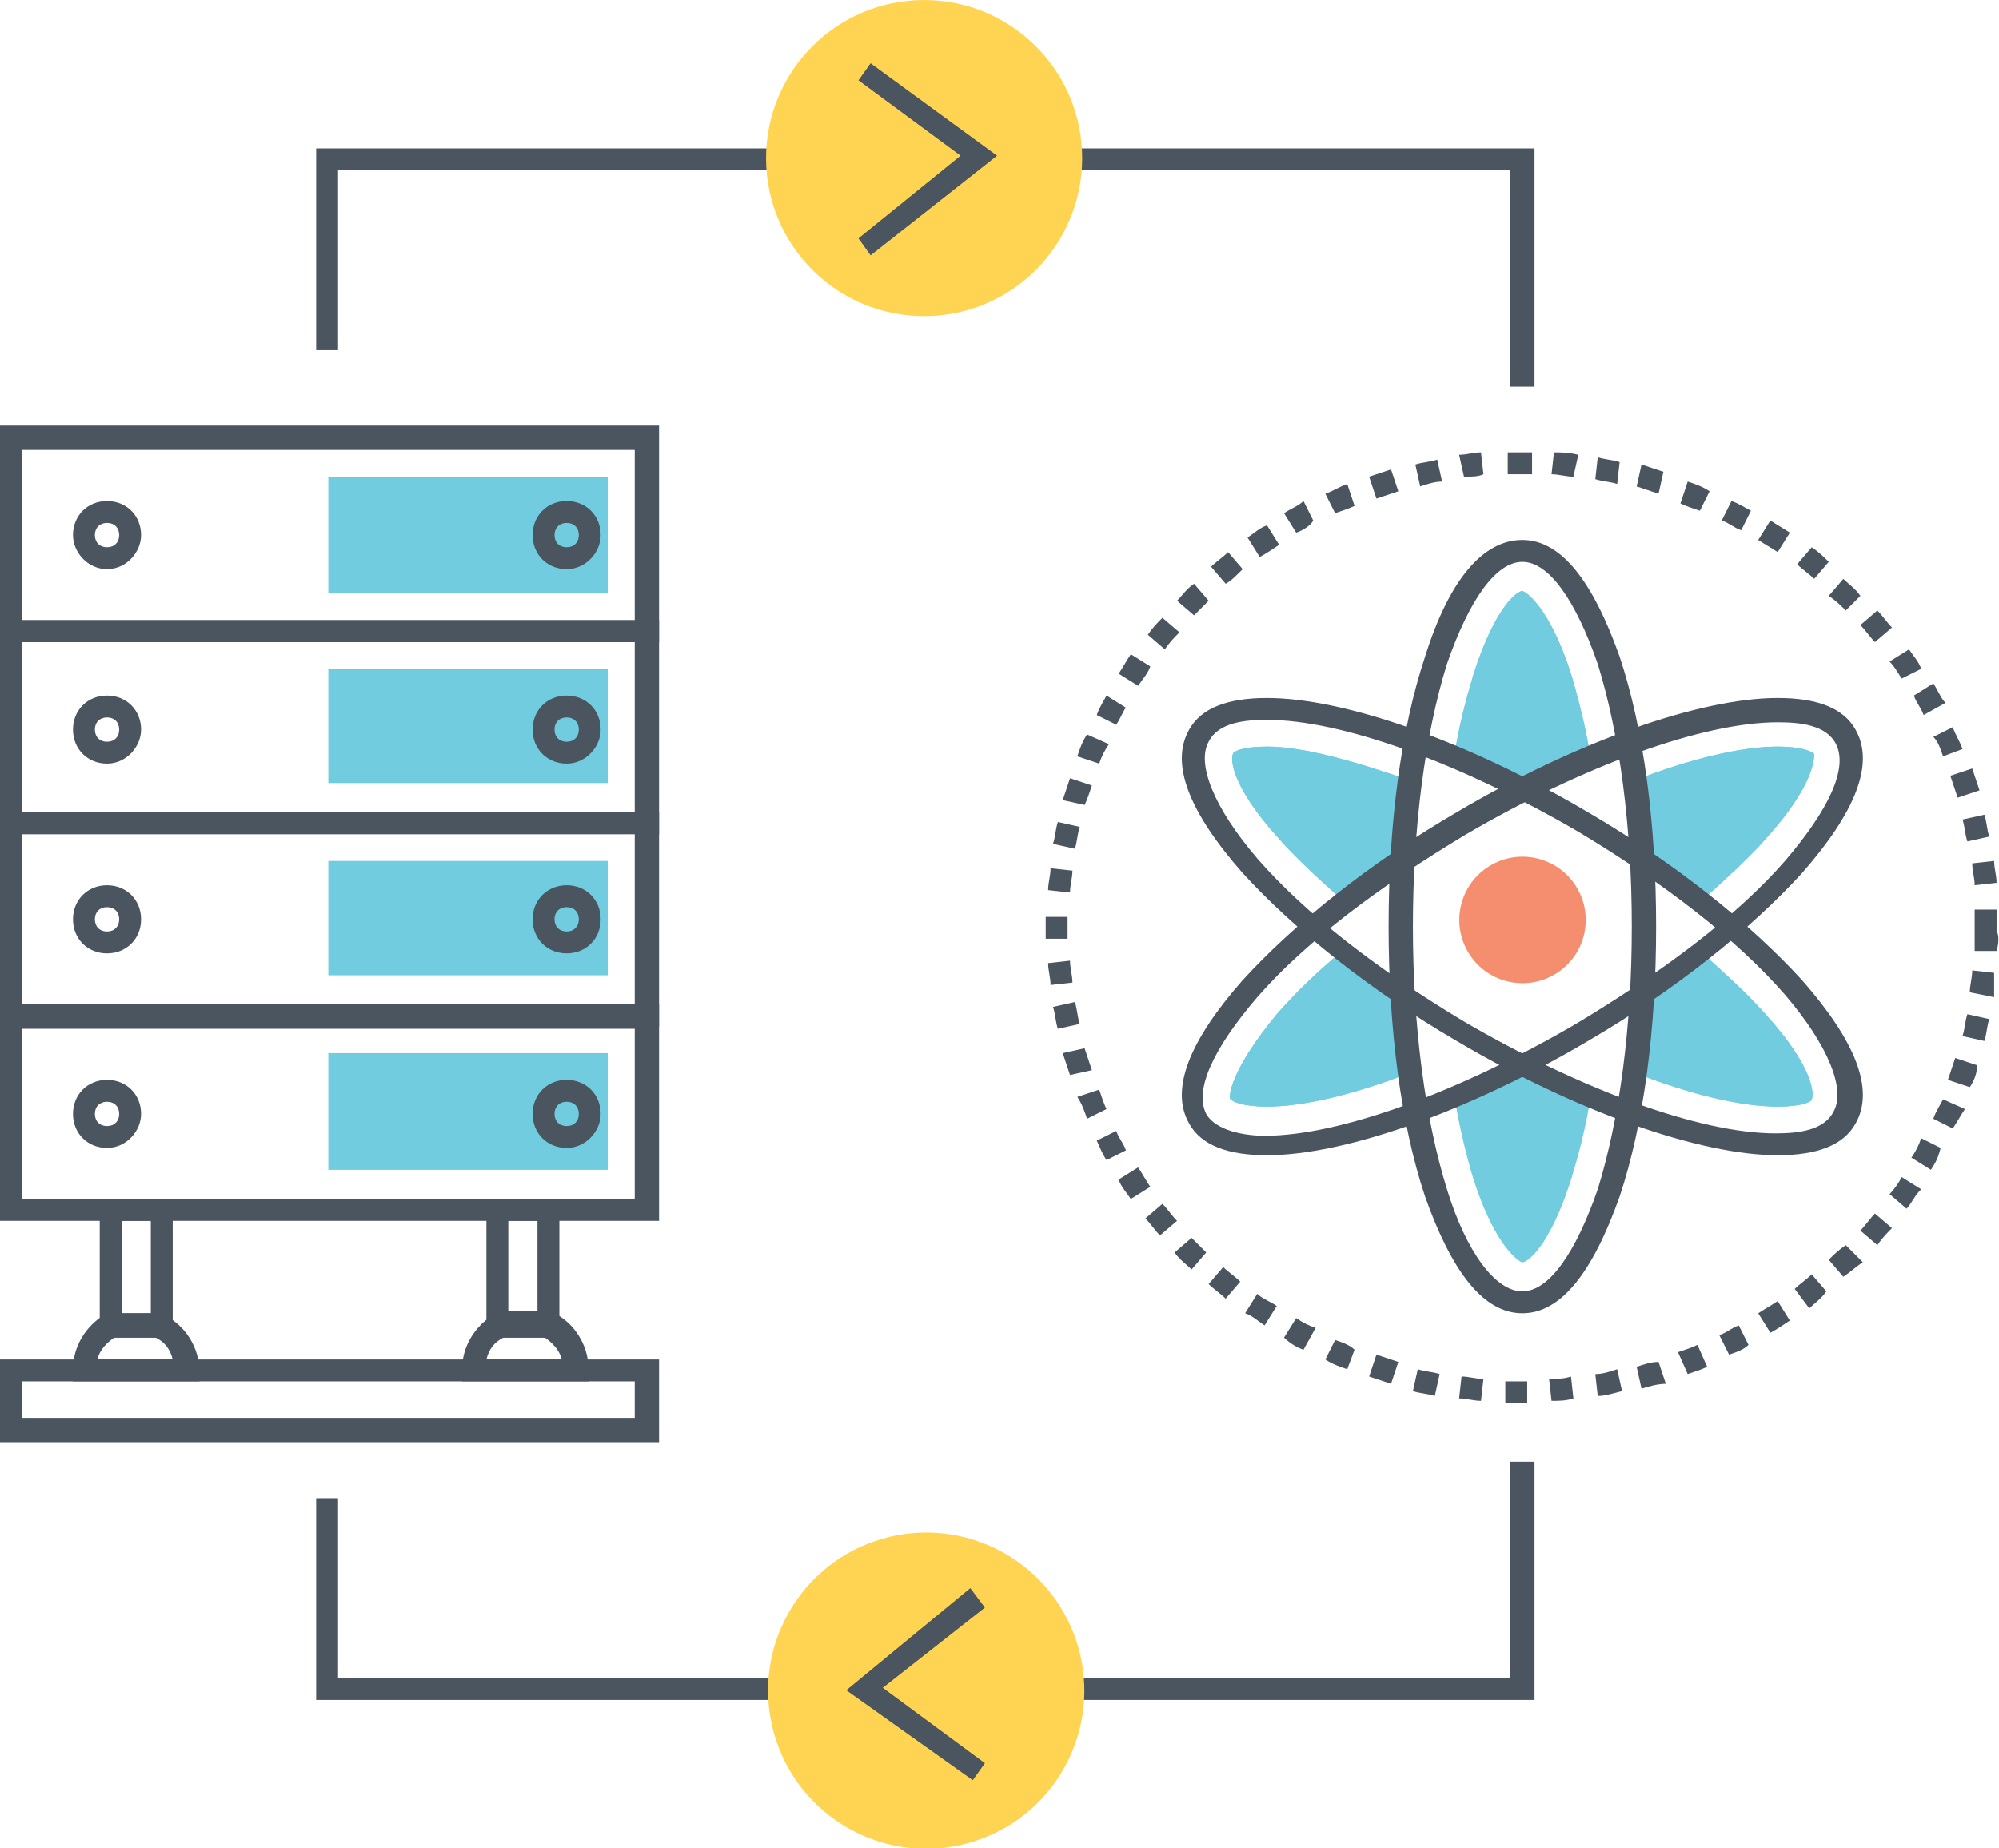 <?xml version="1.0" encoding="utf-8"?>
<!-- Generator: Adobe Illustrator 23.0.3, SVG Export Plug-In . SVG Version: 6.00 Build 0)  -->
<svg version="1.1" id="Layer_1" xmlns="http://www.w3.org/2000/svg" xmlns:xlink="http://www.w3.org/1999/xlink" x="0px" y="0px"
	 viewBox="0 0 82.2 76" style="enable-background:new 0 0 82.2 76;" xml:space="preserve">
<style type="text/css">
	.st0{fill:#71CCE0;}
	.st1{fill:#4A555F;}
	.st2{fill:#F58E6F;}
	.st3{fill:#FFD452;}
</style>
<g>
	<g>
		<g>
			<g>
				<path class="st0" d="M65.4,31.1c-0.9,0.4-1.9,0.8-2.8,1.3c-1-0.5-1.9-0.9-2.8-1.3c0.2-1.3,0.5-2.4,0.8-3.4
					c0.9-2.8,1.8-3.4,2-3.4c0.1,0,1.1,0.6,2,3.4C64.9,28.7,65.2,29.9,65.4,31.1z"/>
			</g>
		</g>
		<g>
			<g>
				<path class="st0" d="M65.4,45.1c-0.2,1.3-0.5,2.4-0.8,3.4c-0.9,2.8-1.8,3.4-2,3.4c-0.1,0-1.1-0.6-2-3.4c-0.3-1-0.6-2.2-0.8-3.5
					c0.9-0.4,1.8-0.8,2.8-1.3C63.6,44.3,64.5,44.7,65.4,45.1z"/>
			</g>
		</g>
		<g>
			<g>
				<path class="st0" d="M58,32.1c-0.1,1-0.2,2.1-0.3,3.2c-0.9,0.6-1.7,1.2-2.4,1.8c-1-0.9-1.9-1.7-2.7-2.6c-2-2.2-2-3.3-1.9-3.5
					c0-0.1,0.4-0.3,1.4-0.3C53.6,30.7,55.7,31.3,58,32.1z"/>
			</g>
		</g>
		<g>
			<g>
				<path class="st0" d="M74.5,45.2c0,0.1-0.4,0.3-1.4,0.3c-1.5,0-3.6-0.5-5.9-1.4c0.1-1,0.2-2.1,0.3-3.2c0.9-0.6,1.7-1.2,2.4-1.8
					c1,0.9,1.9,1.7,2.7,2.6C74.6,43.9,74.6,45,74.5,45.2z"/>
			</g>
		</g>
		<g>
			<g>
				<g>
					<path class="st0" d="M65.4,31.1c-0.9,0.4-1.9,0.8-2.8,1.3c-1-0.5-1.9-0.9-2.8-1.3c0.2-1.3,0.5-2.4,0.8-3.4
						c0.9-2.8,1.8-3.4,2-3.4c0.1,0,1.1,0.6,2,3.4C64.9,28.7,65.2,29.9,65.4,31.1z"/>
				</g>
			</g>
			<g>
				<g>
					<path class="st0" d="M65.4,45.1c-0.2,1.3-0.5,2.4-0.8,3.4c-0.9,2.8-1.8,3.4-2,3.4c-0.1,0-1.1-0.6-2-3.4c-0.3-1-0.6-2.2-0.8-3.5
						c0.9-0.4,1.8-0.8,2.8-1.3C63.6,44.3,64.5,44.7,65.4,45.1z"/>
				</g>
			</g>
			<g>
				<g>
					<path class="st0" d="M58,32.1c-0.1,1-0.2,2.1-0.3,3.2c-0.9,0.6-1.7,1.2-2.4,1.8c-1-0.9-1.9-1.7-2.7-2.6c-2-2.2-2-3.3-1.9-3.5
						c0-0.1,0.4-0.3,1.4-0.3C53.6,30.7,55.7,31.3,58,32.1z"/>
				</g>
			</g>
			<g>
				<g>
					<path class="st0" d="M74.5,45.2c0,0.1-0.4,0.3-1.4,0.3c-1.5,0-3.6-0.5-5.9-1.4c0.1-1,0.2-2.1,0.3-3.2c0.9-0.6,1.7-1.2,2.4-1.8
						c1,0.9,1.9,1.7,2.7,2.6C74.6,43.9,74.6,45,74.5,45.2z"/>
				</g>
			</g>
			<g>
				<g>
					<path class="st0" d="M58,44.1c-2.3,0.9-4.4,1.4-5.9,1.4c0,0,0,0,0,0c-1,0-1.4-0.2-1.5-0.3c-0.1-0.1,0-1.2,1.9-3.5
						c0.7-0.8,1.6-1.7,2.7-2.6c0.8,0.6,1.6,1.2,2.4,1.8C57.8,42,57.9,43.1,58,44.1z"/>
				</g>
			</g>
			<g>
				<g>
					<path class="st0" d="M72.6,34.5c-0.7,0.8-1.7,1.7-2.7,2.6c-0.8-0.6-1.6-1.2-2.4-1.8c-0.1-1.1-0.2-2.2-0.3-3.2
						c2.3-0.9,4.4-1.4,5.9-1.4c1,0,1.4,0.2,1.5,0.3C74.6,31.2,74.6,32.3,72.6,34.5z"/>
				</g>
			</g>
		</g>
		<g>
			<g>
				<path class="st0" d="M58,44.1c-2.3,0.9-4.4,1.4-5.9,1.4c0,0,0,0,0,0c-1,0-1.4-0.2-1.5-0.3c-0.1-0.1,0-1.2,1.9-3.5
					c0.7-0.8,1.6-1.7,2.7-2.6c0.8,0.6,1.6,1.2,2.4,1.8C57.8,42,57.9,43.1,58,44.1z"/>
			</g>
		</g>
		<g>
			<g>
				<path class="st0" d="M72.6,34.5c-0.7,0.8-1.7,1.7-2.7,2.6c-0.8-0.6-1.6-1.2-2.4-1.8c-0.1-1.1-0.2-2.2-0.3-3.2
					c2.3-0.9,4.4-1.4,5.9-1.4c1,0,1.4,0.2,1.5,0.3C74.6,31.2,74.6,32.3,72.6,34.5z"/>
			</g>
		</g>
	</g>
	<g>
		<g>
			<g>
				<path class="st1" d="M27.1,26.4H0v-8.9h27.1V26.4z M0.9,25.5h25.2v-7H0.9V25.5z"/>
			</g>
		</g>
		<g>
			<g>
				<rect x="13.5" y="19.6" class="st0" width="11.5" height="4.8"/>
			</g>
		</g>
		<g>
			<g>
				<path class="st1" d="M27.1,34.3H0v-8.8h27.1V34.3z M0.9,33.4h25.2v-7H0.9V33.4z"/>
			</g>
		</g>
		<g>
			<g>
				<rect x="13.5" y="27.5" class="st0" width="11.5" height="4.7"/>
			</g>
		</g>
		<g>
			<g>
				<path class="st1" d="M27.1,42.2H0v-8.8h27.1V42.2z M0.9,41.3h25.2v-7H0.9V41.3z"/>
			</g>
		</g>
		<g>
			<g>
				<rect x="13.5" y="35.4" class="st0" width="11.5" height="4.7"/>
			</g>
		</g>
		<g>
			<g>
				<path class="st1" d="M27.1,50.2H0v-8.9h27.1V50.2z M0.9,49.3h25.2v-7H0.9V49.3z"/>
			</g>
		</g>
		<g>
			<g>
				<rect x="13.5" y="43.3" class="st0" width="11.5" height="4.8"/>
			</g>
		</g>
		<g>
			<g>
				<path class="st1" d="M4.4,23.4C3.6,23.4,3,22.7,3,22c0-0.8,0.6-1.4,1.4-1.4s1.4,0.6,1.4,1.4C5.8,22.7,5.2,23.4,4.4,23.4z
					 M4.4,21.5c-0.3,0-0.5,0.2-0.5,0.5c0,0.3,0.2,0.5,0.5,0.5s0.5-0.2,0.5-0.5C4.9,21.7,4.7,21.5,4.4,21.5z"/>
			</g>
		</g>
		<g>
			<g>
				<path class="st1" d="M23.3,23.4c-0.8,0-1.4-0.6-1.4-1.4c0-0.8,0.6-1.4,1.4-1.4c0.8,0,1.4,0.6,1.4,1.4
					C24.7,22.7,24.1,23.4,23.3,23.4z M23.3,21.5c-0.3,0-0.5,0.2-0.5,0.5c0,0.3,0.2,0.5,0.5,0.5c0.3,0,0.5-0.2,0.5-0.5
					C23.8,21.7,23.6,21.5,23.3,21.5z"/>
			</g>
		</g>
		<g>
			<g>
				<path class="st1" d="M4.4,31.4c-0.8,0-1.4-0.6-1.4-1.4c0-0.8,0.6-1.4,1.4-1.4s1.4,0.6,1.4,1.4C5.8,30.7,5.2,31.4,4.4,31.4z
					 M4.4,29.5c-0.3,0-0.5,0.2-0.5,0.5c0,0.3,0.2,0.5,0.5,0.5s0.5-0.2,0.5-0.5C4.9,29.7,4.7,29.5,4.4,29.5z"/>
			</g>
		</g>
		<g>
			<g>
				<path class="st1" d="M23.3,31.4c-0.8,0-1.4-0.6-1.4-1.4c0-0.8,0.6-1.4,1.4-1.4c0.8,0,1.4,0.6,1.4,1.4
					C24.7,30.7,24.1,31.4,23.3,31.4z M23.3,29.5c-0.3,0-0.5,0.2-0.5,0.5c0,0.3,0.2,0.5,0.5,0.5c0.3,0,0.5-0.2,0.5-0.5
					C23.8,29.7,23.6,29.5,23.3,29.5z"/>
			</g>
		</g>
		<g>
			<g>
				<path class="st1" d="M4.4,39.2c-0.8,0-1.4-0.6-1.4-1.4c0-0.8,0.6-1.4,1.4-1.4s1.4,0.6,1.4,1.4C5.8,38.6,5.2,39.2,4.4,39.2z
					 M4.4,37.3c-0.3,0-0.5,0.2-0.5,0.5c0,0.3,0.2,0.5,0.5,0.5s0.5-0.2,0.5-0.5C4.9,37.5,4.7,37.3,4.4,37.3z"/>
			</g>
		</g>
		<g>
			<g>
				<path class="st1" d="M23.3,39.2c-0.8,0-1.4-0.6-1.4-1.4c0-0.8,0.6-1.4,1.4-1.4c0.8,0,1.4,0.6,1.4,1.4
					C24.7,38.6,24.1,39.2,23.3,39.2z M23.3,37.3c-0.3,0-0.5,0.2-0.5,0.5c0,0.3,0.2,0.5,0.5,0.5c0.3,0,0.5-0.2,0.5-0.5
					C23.8,37.5,23.6,37.3,23.3,37.3z"/>
			</g>
		</g>
		<g>
			<g>
				<path class="st1" d="M4.4,47.2c-0.8,0-1.4-0.6-1.4-1.4c0-0.8,0.6-1.4,1.4-1.4s1.4,0.6,1.4,1.4C5.8,46.5,5.2,47.2,4.4,47.2z
					 M4.4,45.3c-0.3,0-0.5,0.2-0.5,0.5c0,0.3,0.2,0.5,0.5,0.5s0.5-0.2,0.5-0.5C4.9,45.5,4.7,45.3,4.4,45.3z"/>
			</g>
		</g>
		<g>
			<g>
				<path class="st1" d="M23.3,47.2c-0.8,0-1.4-0.6-1.4-1.4c0-0.8,0.6-1.4,1.4-1.4c0.8,0,1.4,0.6,1.4,1.4
					C24.7,46.5,24.1,47.2,23.3,47.2z M23.3,45.3c-0.3,0-0.5,0.2-0.5,0.5c0,0.3,0.2,0.5,0.5,0.5c0.3,0,0.5-0.2,0.5-0.5
					C23.8,45.5,23.6,45.3,23.3,45.3z"/>
			</g>
		</g>
	</g>
	<g>
		<g>
			<path class="st1" d="M27.1,59.3H0v-3.4h27.1V59.3z M0.9,58.3h25.2v-1.5H0.9V58.3z"/>
		</g>
	</g>
	<g>
		<g>
			<g>
				<g>
					<path class="st1" d="M7.1,55h-3v-5.7h3V55z M5,54h1.2v-3.8H5V54z"/>
				</g>
			</g>
			<g>
				<g>
					<path class="st1" d="M8.1,56.8H3v-0.5c0-0.9,0.5-1.8,1.4-2.3L4.5,54h2.2l0.1,0.1c0.8,0.4,1.4,1.3,1.4,2.3V56.8z M4,55.9h3.1
						C7,55.5,6.8,55.2,6.4,55H4.7C4.4,55.2,4.1,55.5,4,55.9z"/>
				</g>
			</g>
		</g>
		<g>
			<g>
				<g>
					<path class="st1" d="M23,55h-3v-5.7h3V55z M20.9,54h1.2v-3.8h-1.2V54z"/>
				</g>
			</g>
			<g>
				<g>
					<path class="st1" d="M24.1,56.8H19v-0.5c0-0.9,0.5-1.8,1.4-2.3l0.1-0.1h2.2l0.1,0.1c0.8,0.4,1.4,1.3,1.4,2.3V56.8z M20,55.9
						h3.1c-0.1-0.4-0.4-0.7-0.7-0.9h-1.7C20.3,55.2,20.1,55.5,20,55.9z"/>
				</g>
			</g>
		</g>
	</g>
	<g>
		<g>
			<polygon class="st1" points="63.1,15.9 62.1,15.9 62.1,7 13.9,7 13.9,14.4 13,14.4 13,6.1 63.1,6.1 			"/>
		</g>
	</g>
	<g>
		<g>
			<polygon class="st1" points="63.1,69.9 13,69.9 13,61.6 13.9,61.6 13.9,69 62.1,69 62.1,60.1 63.1,60.1 			"/>
		</g>
	</g>
	<g>
		<g>
			<path class="st1" d="M62.6,57.7c-0.2,0-0.5,0-0.7,0l0-0.9c0.2,0,0.5,0,0.7,0l0.2,0l0,0.9L62.6,57.7z M63.8,57.6l-0.1-0.9
				c0.3,0,0.6,0,0.9-0.1l0.1,0.9C64.4,57.6,64.1,57.6,63.8,57.6z M60.9,57.6c-0.3,0-0.6-0.1-0.9-0.1l0.1-0.9c0.3,0,0.6,0.1,0.9,0.1
				L60.9,57.6z M65.7,57.4l-0.1-0.9c0.3,0,0.6-0.1,0.9-0.2l0.2,0.9C66.3,57.3,66,57.4,65.7,57.4z M59,57.4c-0.3-0.1-0.6-0.1-0.9-0.2
				l0.2-0.9c0.3,0.1,0.6,0.1,0.9,0.2L59,57.4z M67.5,57.1l-0.2-0.9c0.3-0.1,0.6-0.2,0.9-0.2l0.3,0.9C68.2,56.9,67.8,57,67.5,57.1z
				 M57.2,56.9c-0.3-0.1-0.6-0.2-0.9-0.3l0.3-0.9c0.3,0.1,0.6,0.2,0.9,0.3L57.2,56.9z M69.4,56.5L69,55.6c0.3-0.1,0.6-0.2,0.8-0.3
				l0.4,0.9C70,56.3,69.7,56.4,69.4,56.5z M55.4,56.3c-0.3-0.1-0.6-0.2-0.9-0.4l0.4-0.8c0.3,0.1,0.6,0.2,0.8,0.4L55.4,56.3z
				 M71.1,55.7l-0.4-0.8c0.3-0.1,0.5-0.3,0.8-0.4l0.4,0.8C71.7,55.5,71.4,55.6,71.1,55.7z M53.6,55.5c-0.3-0.1-0.6-0.3-0.8-0.5
				l0.5-0.8c0.3,0.2,0.5,0.3,0.8,0.4L53.6,55.5z M72.8,54.8L72.3,54c0.3-0.2,0.5-0.3,0.8-0.5l0.5,0.8C73.3,54.5,73,54.7,72.8,54.8z
				 M52,54.5c-0.3-0.2-0.5-0.4-0.8-0.5l0.5-0.8c0.2,0.2,0.5,0.3,0.8,0.5L52,54.5z M74.4,53.8L73.8,53c0.2-0.2,0.5-0.4,0.7-0.6
				l0.6,0.7C74.9,53.4,74.6,53.6,74.4,53.8z M50.4,53.4c-0.2-0.2-0.5-0.4-0.7-0.6l0.6-0.7c0.2,0.2,0.5,0.4,0.7,0.6L50.4,53.4z
				 M75.8,52.5l-0.6-0.7c0.2-0.2,0.4-0.4,0.7-0.6l0.7,0.7C76.3,52.1,76.1,52.3,75.8,52.5z M49,52.2c-0.2-0.2-0.5-0.4-0.7-0.7
				l0.7-0.6c0.2,0.2,0.4,0.4,0.6,0.6L49,52.2z M77.2,51.2l-0.7-0.6c0.2-0.2,0.4-0.5,0.6-0.7l0.7,0.6C77.6,50.7,77.4,50.9,77.2,51.2z
				 M47.7,50.8c-0.2-0.2-0.4-0.5-0.6-0.7l0.7-0.6c0.2,0.2,0.4,0.5,0.6,0.7L47.7,50.8z M78.4,49.7l-0.7-0.6c0.2-0.2,0.4-0.5,0.5-0.7
				l0.8,0.5C78.7,49.2,78.6,49.5,78.4,49.7z M46.5,49.3c-0.2-0.3-0.4-0.5-0.5-0.8l0.8-0.5c0.2,0.3,0.3,0.5,0.5,0.8L46.5,49.3z
				 M79.4,48.1l-0.8-0.5c0.2-0.3,0.3-0.5,0.4-0.8l0.8,0.4C79.7,47.6,79.6,47.8,79.4,48.1z M45.5,47.7c-0.2-0.3-0.3-0.6-0.4-0.8
				l0.8-0.4c0.1,0.3,0.3,0.5,0.4,0.8L45.5,47.7z M80.3,46.4L79.5,46c0.1-0.3,0.3-0.6,0.4-0.8l0.9,0.4C80.6,45.9,80.5,46.1,80.3,46.4
				z M44.7,46c-0.1-0.3-0.2-0.6-0.4-0.9l0.9-0.3c0.1,0.3,0.2,0.6,0.3,0.8L44.7,46z M81,44.7l-0.9-0.3c0.1-0.3,0.2-0.6,0.3-0.9
				l0.9,0.3C81.3,44.1,81.2,44.4,81,44.7z M44,44.2c-0.1-0.3-0.2-0.6-0.3-0.9l0.9-0.2c0.1,0.3,0.2,0.6,0.3,0.9L44,44.2z M81.6,42.8
				l-0.9-0.2c0.1-0.3,0.1-0.6,0.2-0.9l0.9,0.2C81.7,42.2,81.7,42.5,81.6,42.8z M43.5,42.3c-0.1-0.3-0.1-0.6-0.2-0.9l0.9-0.2
				c0.1,0.3,0.1,0.6,0.2,0.9L43.5,42.3z M82,41L81,40.8c0-0.3,0.1-0.6,0.1-0.9l0.9,0.1C82,40.3,82,40.6,82,41z M43.2,40.5
				c0-0.3-0.1-0.6-0.1-0.9l0.9-0.1c0,0.3,0.1,0.6,0.1,0.9L43.2,40.5z M82.1,39.1l-0.9,0c0-0.3,0-0.6,0-0.9c0-0.3,0-0.6,0-0.8l0.9,0
				c0,0.3,0,0.6,0,0.9C82.2,38.4,82.2,38.8,82.1,39.1z M43,38.6c0-0.1,0-0.3,0-0.4c0-0.2,0-0.3,0-0.5l0.9,0c0,0.2,0,0.3,0,0.5
				c0,0.1,0,0.3,0,0.4L43,38.6z M44,36.7l-0.9-0.1c0-0.3,0.1-0.6,0.1-0.9l0.9,0.1C44.1,36.1,44,36.4,44,36.7z M81.2,36.4
				c0-0.3-0.1-0.6-0.1-0.9l0.9-0.1c0,0.3,0.1,0.6,0.1,0.9L81.2,36.4z M44.2,34.9l-0.9-0.2c0.1-0.3,0.1-0.6,0.2-0.9l0.9,0.2
				C44.3,34.3,44.3,34.6,44.2,34.9z M80.9,34.6c-0.1-0.3-0.1-0.6-0.2-0.9l0.9-0.2c0.1,0.3,0.1,0.6,0.2,0.9L80.9,34.6z M44.6,33.1
				l-0.9-0.2c0.1-0.3,0.2-0.6,0.3-0.9l0.9,0.3C44.8,32.6,44.7,32.9,44.6,33.1z M80.5,32.8c-0.1-0.3-0.2-0.6-0.3-0.9l0.9-0.3
				c0.1,0.3,0.2,0.6,0.3,0.9L80.5,32.8z M45.2,31.4l-0.9-0.3c0.1-0.3,0.2-0.6,0.4-0.9l0.9,0.4C45.4,30.9,45.3,31.1,45.2,31.4z
				 M79.9,31.1c-0.1-0.3-0.2-0.6-0.4-0.8l0.8-0.4c0.1,0.3,0.3,0.6,0.4,0.9L79.9,31.1z M45.9,29.8l-0.8-0.4c0.1-0.3,0.3-0.6,0.4-0.8
				l0.8,0.5C46.2,29.2,46.1,29.5,45.9,29.8z M79.1,29.4c-0.1-0.3-0.3-0.5-0.4-0.8l0.8-0.5c0.2,0.3,0.3,0.6,0.5,0.8L79.1,29.4z
				 M46.8,28.2L46,27.7c0.2-0.3,0.3-0.5,0.5-0.8l0.8,0.5C47.2,27.7,47,27.9,46.8,28.2z M78.2,27.9c-0.2-0.3-0.3-0.5-0.5-0.7l0.8-0.5
				c0.2,0.3,0.4,0.5,0.5,0.8L78.2,27.9z M47.9,26.7l-0.7-0.6c0.2-0.3,0.4-0.5,0.6-0.7l0.7,0.6C48.3,26.2,48.1,26.4,47.9,26.7z
				 M77.1,26.4c-0.2-0.2-0.4-0.5-0.6-0.7l0.7-0.6c0.2,0.2,0.4,0.5,0.6,0.7L77.1,26.4z M49.1,25.3l-0.7-0.6c0.2-0.2,0.4-0.5,0.7-0.7
				l0.6,0.7C49.5,24.9,49.3,25.1,49.1,25.3z M75.9,25.1c-0.2-0.2-0.4-0.4-0.7-0.6l0.6-0.7c0.2,0.2,0.5,0.4,0.7,0.7L75.9,25.1z
				 M50.4,24l-0.6-0.7c0.2-0.2,0.5-0.4,0.7-0.6l0.6,0.7C50.8,23.7,50.6,23.9,50.4,24z M74.6,23.8c-0.2-0.2-0.5-0.4-0.7-0.6l0.6-0.7
				c0.3,0.2,0.5,0.4,0.7,0.6L74.6,23.8z M51.8,22.9l-0.5-0.8c0.3-0.2,0.5-0.4,0.8-0.5l0.5,0.8C52.3,22.6,52,22.8,51.8,22.9z
				 M73.1,22.7c-0.3-0.2-0.5-0.3-0.8-0.5l0.5-0.8c0.3,0.2,0.5,0.3,0.8,0.5L73.1,22.7z M53.3,21.9l-0.5-0.8c0.3-0.2,0.6-0.3,0.8-0.5
				l0.4,0.8C53.9,21.6,53.6,21.8,53.3,21.9z M71.6,21.8c-0.3-0.1-0.5-0.3-0.8-0.4l0.4-0.8c0.3,0.1,0.6,0.3,0.8,0.4L71.6,21.8z
				 M54.9,21.1l-0.4-0.8c0.3-0.1,0.6-0.3,0.9-0.4l0.3,0.9C55.5,20.9,55.2,21,54.9,21.1z M69.9,21c-0.3-0.1-0.6-0.2-0.8-0.3l0.3-0.9
				c0.3,0.1,0.6,0.2,0.9,0.4L69.9,21z M56.6,20.5l-0.3-0.9c0.3-0.1,0.6-0.2,0.9-0.3l0.3,0.9C57.2,20.3,56.9,20.4,56.6,20.5z
				 M68.2,20.3c-0.3-0.1-0.6-0.2-0.9-0.3l0.2-0.9c0.3,0.1,0.6,0.2,0.9,0.3L68.2,20.3z M58.4,20l-0.2-0.9c0.3-0.1,0.6-0.1,0.9-0.2
				l0.2,0.9C59,19.8,58.7,19.9,58.4,20z M66.5,19.9c-0.3-0.1-0.6-0.1-0.9-0.2l0.1-0.9c0.3,0.1,0.6,0.1,0.9,0.2L66.5,19.9z
				 M60.2,19.6L60,18.7c0.3,0,0.6-0.1,0.9-0.1l0.1,0.9C60.8,19.6,60.5,19.6,60.2,19.6z M64.7,19.6c-0.3,0-0.6-0.1-0.9-0.1l0.1-0.9
				c0.3,0,0.6,0,1,0.1L64.7,19.6z M62,19.5l0-0.9c0.3,0,0.6,0,1,0l0,0.9C62.6,19.5,62.3,19.5,62,19.5z"/>
		</g>
	</g>
	<g>
		<g>
			<g>
				<path class="st1" d="M62.6,54c-1.6,0-2.9-1.7-4-4.8c-1-3-1.5-6.9-1.5-11.1c0-4.2,0.5-8.1,1.5-11.1c1-3.2,2.4-4.8,4-4.8
					c1.6,0,2.9,1.7,4,4.8c1,3,1.5,6.9,1.5,11.1c0,4.2-0.5,8.1-1.5,11.1C65.5,52.3,64.2,54,62.6,54z M62.6,23.1
					c-1.1,0-2.2,1.6-3.1,4.2c-0.9,2.9-1.4,6.7-1.4,10.8c0,4.1,0.5,7.9,1.4,10.8c0.8,2.6,2,4.2,3.1,4.2s2.2-1.6,3.1-4.2
					c0.9-2.9,1.4-6.7,1.4-10.8c0-4.1-0.5-7.9-1.4-10.8C64.8,24.7,63.7,23.1,62.6,23.1z"/>
			</g>
		</g>
		<g>
			<g>
				<path class="st1" d="M73.1,47.5c-3.2,0-8.3-1.8-13.2-4.7c-3.6-2.1-6.7-4.6-8.8-6.9c-2.2-2.5-3-4.5-2.2-5.9
					c0.5-0.9,1.6-1.3,3.2-1.3c3.2,0,8.3,1.8,13.2,4.7c3.6,2.1,6.7,4.6,8.8,6.9c2.2,2.5,3,4.5,2.2,5.9C75.8,47.1,74.7,47.5,73.1,47.5
					z M52.1,29.6c-0.9,0-2,0.1-2.4,0.9c-0.5,0.9,0.2,2.7,2,4.8c2,2.3,5,4.6,8.5,6.7c4.8,2.8,9.7,4.6,12.8,4.6c0.9,0,2-0.1,2.4-0.9
					c0.5-0.9-0.2-2.7-2-4.8c-2-2.3-5-4.6-8.5-6.7C60.1,31.4,55.2,29.6,52.1,29.6z"/>
			</g>
		</g>
		<g>
			<g>
				<path class="st1" d="M52.1,47.5C52.1,47.5,52.1,47.5,52.1,47.5c-1.6,0-2.7-0.4-3.2-1.3c-0.8-1.4,0-3.4,2.2-5.9
					c2.1-2.3,5.2-4.8,8.8-6.9c4.9-2.9,10-4.7,13.2-4.7c1.6,0,2.7,0.4,3.2,1.3c0.8,1.4,0,3.4-2.2,5.9c-2.1,2.3-5.2,4.8-8.8,6.9
					C60.4,45.7,55.3,47.5,52.1,47.5z M73.1,29.7c-3.1,0-8,1.8-12.8,4.6c-3.5,2.1-6.6,4.4-8.6,6.7c-1.8,2.1-2.6,3.8-2.1,4.8
					c0.4,0.7,1.6,0.9,2.4,0.9c3.1,0,8-1.8,12.8-4.6c3.5-2.1,6.6-4.4,8.6-6.7c1.8-2.1,2.6-3.8,2.1-4.8C75.1,29.8,74,29.7,73.1,29.7z"
					/>
			</g>
		</g>
	</g>
	<g>
		<g>
			<ellipse transform="matrix(0.23 -0.973 0.973 0.23 11.43 90.042)" class="st2" cx="62.6" cy="37.8" rx="2.6" ry="2.6"/>
		</g>
	</g>
	<g>
		<g>
			<circle class="st3" cx="38" cy="6.5" r="6.5"/>
		</g>
	</g>
	<g>
		<g>
			<ellipse transform="matrix(0.526 -0.851 0.851 0.526 -41.046 65.297)" class="st3" cx="38" cy="69.5" rx="6.5" ry="6.5"/>
		</g>
	</g>
	<g>
		<g>
			<polygon class="st1" points="40,73.2 34.8,69.5 39.9,65.3 40.5,66.1 36.3,69.4 40.5,72.5 			"/>
		</g>
	</g>
	<g>
		<g>
			<polygon class="st1" points="35.8,10.5 35.3,9.8 39.5,6.4 35.3,3.3 35.8,2.6 41,6.4 			"/>
		</g>
	</g>
</g>
</svg>
